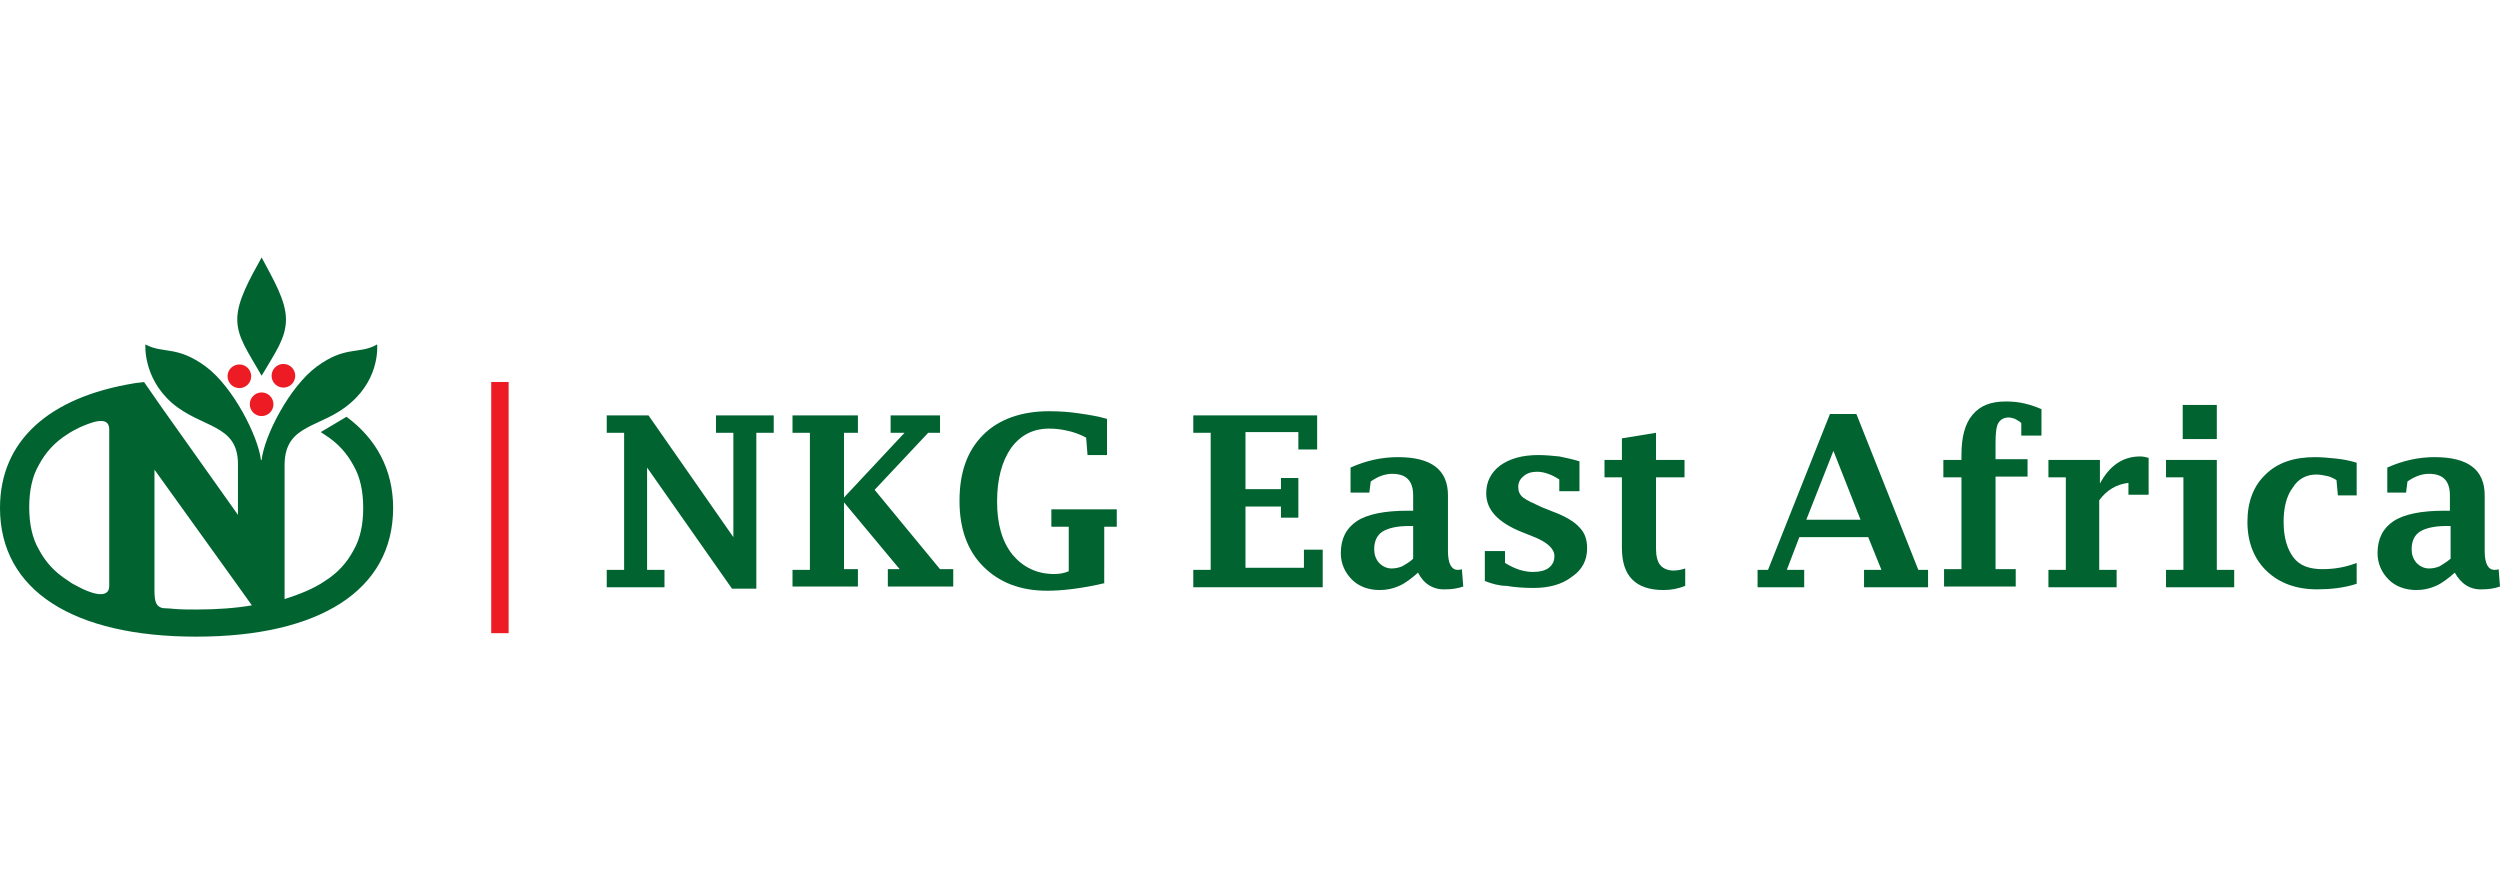 <?xml version="1.0" encoding="utf-8"?>
<!-- Generator: Adobe Illustrator 25.2.1, SVG Export Plug-In . SVG Version: 6.00 Build 0)  -->
<svg version="1.1" id="Layer_1" xmlns="http://www.w3.org/2000/svg" xmlns:xlink="http://www.w3.org/1999/xlink" x="0px" y="0px"
	 width="359.3px" height="128.5px" viewBox="0 0 359.3 128.5" style="enable-background:new 0 0 359.3 128.5;" xml:space="preserve"
	>
<style type="text/css">
	.st0{fill:#ED1C24;}
	.st1{fill:#006330;}
</style>
<rect x="70.6" y="54.9" class="st0" width="2.5" height="36.1"/>
<g>
	<path class="st1" d="M105.2,84.6L93,67.2v14.7h2.5v2.5h-8.3v-2.5h2.5V62.2h-2.5v-2.5h6l12.2,17.5V62.2h-2.5v-2.5h8.3v2.5h-2.5v22.4
		H105.2z"/>
	<path class="st1" d="M113.9,84.4v-2.5h2.5V62.2h-2.5v-2.5h9.4v2.5h-2l0,9.3l8.7-9.3H128v-2.5h7.1v2.5h-1.7l-7.7,8.2l9.4,11.4h1.9
		v2.5h-9.4v-2.5h1.7l-8-9.6v9.6h2v2.5H113.9z"/>
	<path class="st1" d="M158.8,83.8c-3.4,0.8-6.2,1.1-8.3,1.1c-3.9,0-6.9-1.2-9.2-3.5c-2.3-2.3-3.4-5.5-3.4-9.4c0-4.1,1.1-7.2,3.4-9.5
		c2.2-2.2,5.4-3.4,9.5-3.4c1.4,0,2.9,0.1,4.2,0.3c1.4,0.2,2.7,0.4,4.1,0.8v5.2h-2.8l-0.2-2.5c-0.9-0.5-1.8-0.8-2.7-1
		c-0.9-0.2-1.7-0.3-2.6-0.3c-2.3,0-4.1,0.9-5.5,2.8c-1.3,1.9-2,4.4-2,7.7c0,3.2,0.7,5.7,2.2,7.6c1.5,1.8,3.5,2.8,6,2.8
		c0.7,0,1.4-0.1,2.1-0.4v-6.4h-2.5v-2.5h9.4v2.5h-1.8V83.8z"/>
	<path class="st1" d="M190.1,84.4h-18.6v-2.5h2.5V62.2h-2.5v-2.5h17.8v4.9h-2.7v-2.5h-7.6v8.2h5.1v-1.6h2.5v5.7h-2.5v-1.6h-5.1v8.8
		h8.4V79h2.7V84.4z"/>
	<path class="st1" d="M203.8,82.3c-0.9,0.8-1.8,1.5-2.7,1.9c-0.9,0.4-1.8,0.6-2.8,0.6c-1.6,0-3-0.5-4-1.5s-1.6-2.3-1.6-3.8
		c0-2.1,0.8-3.6,2.3-4.6c1.5-1,4-1.5,7.3-1.5h0.8v-2.2c0-2.1-1-3.1-3-3.1c-1.1,0-2.1,0.4-3.1,1.1l-0.2,1.6h-2.7v-3.6
		c2.2-1,4.5-1.5,6.8-1.5c4.8,0,7.2,1.8,7.2,5.5v8c0,1.8,0.5,2.7,1.4,2.7c0.2,0,0.4,0,0.6-0.1l0.2,2.5c-0.9,0.3-1.7,0.4-2.5,0.4
		C206,84.8,204.6,83.9,203.8,82.3z M203.1,80.3v-4.7h-0.7c-1.6,0-2.9,0.3-3.7,0.8c-0.8,0.5-1.2,1.4-1.2,2.5c0,0.8,0.2,1.4,0.7,2
		c0.5,0.5,1.1,0.8,1.8,0.8c0.5,0,1-0.1,1.5-0.3C202,81.1,202.6,80.8,203.1,80.3z"/>
	<path class="st1" d="M213.4,83.5v-4.3h2.9v1.7c0.8,0.5,1.5,0.8,2.1,1c0.7,0.2,1.3,0.3,1.9,0.3c1,0,1.8-0.2,2.3-0.6
		c0.5-0.4,0.8-0.9,0.8-1.7c0-1-1-2-3.1-2.8l-1.5-0.6c-3.5-1.4-5.2-3.2-5.2-5.6c0-1.7,0.7-3,2-4c1.4-1,3.2-1.5,5.5-1.5
		c1,0,2,0.1,3,0.2c1,0.2,1.9,0.4,2.9,0.7v4.3h-2.9v-1.7c-0.5-0.3-1-0.6-1.6-0.8s-1-0.3-1.6-0.3c-0.8,0-1.4,0.2-1.9,0.6
		c-0.5,0.4-0.8,0.9-0.8,1.6c0,0.6,0.2,1.1,0.7,1.5c0.5,0.4,1.4,0.8,2.7,1.4l1.5,0.6c1.9,0.7,3.2,1.5,3.9,2.3c0.8,0.8,1.1,1.8,1.1,3
		c0,1.7-0.7,3.1-2.2,4.1c-1.4,1.1-3.3,1.6-5.5,1.6c-1.4,0-2.7-0.1-3.9-0.3C215.5,84.2,214.4,83.9,213.4,83.5z"/>
	<path class="st1" d="M242.2,84.2c-1,0.4-2,0.6-3.1,0.6c-2,0-3.5-0.5-4.5-1.5c-1-1-1.5-2.5-1.5-4.6V68.6h-2.5v-2.5h2.5v-3.1l4.9-0.8
		v3.9h4.1v2.5h-4.1v10.2c0,1.1,0.2,1.9,0.6,2.4c0.4,0.5,1.1,0.8,1.9,0.8c0.5,0,1.1-0.1,1.7-0.3V84.2z"/>
	<path class="st1" d="M258.6,77.2l-1.8,4.7h2.5v2.5h-6.7v-2.5h1.5l8.9-22.4h3.8l8.9,22.4h1.4v2.5h-9.2v-2.5h2.5l-1.9-4.7H258.6z
		 M259.6,74.7h7.8l-3.9-9.9L259.6,74.7z"/>
	<path class="st1" d="M281.9,68.6h-2.6v-2.5h2.6v-0.7c0-2.6,0.5-4.5,1.6-5.8c1.1-1.3,2.6-1.9,4.8-1.9c1,0,1.9,0.1,2.7,0.3
		c0.9,0.2,1.7,0.5,2.4,0.8v3.8h-2.9v-1.8c-0.3-0.3-0.6-0.4-0.9-0.6c-0.3-0.1-0.6-0.2-0.9-0.2c-0.7,0-1.2,0.3-1.5,0.8
		c-0.3,0.5-0.4,1.5-0.4,2.8v2.4h4.6v2.5h-4.6v13.3h2.9v2.5h-10.3v-2.5h2.5V68.6z"/>
	<path class="st1" d="M301.7,71.9v10h2.5v2.5h-9.8v-2.5h2.5V68.6h-2.5v-2.5h7.4v3.4c1.4-2.6,3.3-3.9,5.8-3.9c0.4,0,0.8,0.1,1.2,0.2
		v5.3h-2.9v-1.7C304.2,69.6,302.8,70.4,301.7,71.9z"/>
	<path class="st1" d="M318.6,66.1v15.8h2.5v2.5h-9.8v-2.5h2.5V68.6h-2.5v-2.5H318.6z M313.7,63.1v-4.9h4.9v4.9H313.7z"/>
	<path class="st1" d="M338.7,83.9c-1.8,0.6-3.8,0.8-5.7,0.8c-3,0-5.4-0.9-7.2-2.6S323,78,323,75c0-2.9,0.9-5.2,2.6-6.8
		c1.7-1.7,4.1-2.5,7.1-2.5c1,0,2,0.1,3,0.2c1,0.1,2,0.3,3,0.6v4.7h-2.7l-0.2-2.2c-0.5-0.3-0.9-0.5-1.4-0.6c-0.5-0.1-1-0.2-1.5-0.2
		c-1.4,0-2.6,0.6-3.4,1.9c-0.9,1.2-1.3,2.9-1.3,4.9c0,2.2,0.5,3.9,1.4,5.1s2.3,1.7,4.2,1.7c1.7,0,3.4-0.3,4.9-0.9V83.9z"/>
	<path class="st1" d="M352.8,82.3c-0.9,0.8-1.8,1.5-2.7,1.9c-0.9,0.4-1.8,0.6-2.8,0.6c-1.6,0-3-0.5-4-1.5s-1.6-2.3-1.6-3.8
		c0-2.1,0.8-3.6,2.3-4.6s4-1.5,7.3-1.5h0.8v-2.2c0-2.1-1-3.1-3-3.1c-1.1,0-2.1,0.4-3.1,1.1l-0.2,1.6h-2.7v-3.6
		c2.2-1,4.5-1.5,6.8-1.5c4.8,0,7.2,1.8,7.2,5.5v8c0,1.8,0.5,2.7,1.4,2.7c0.2,0,0.4,0,0.6-0.1l0.2,2.5c-0.9,0.3-1.7,0.4-2.5,0.4
		C355,84.8,353.7,83.9,352.8,82.3z M352.2,80.3v-4.7h-0.7c-1.6,0-2.9,0.3-3.7,0.8c-0.8,0.5-1.2,1.4-1.2,2.5c0,0.8,0.2,1.4,0.7,2
		c0.5,0.5,1.1,0.8,1.8,0.8c0.5,0,1-0.1,1.5-0.3C351.1,81.1,351.6,80.8,352.2,80.3z"/>
</g>
<g>
	<ellipse transform="matrix(4.273366e-03 -1 1 4.273366e-03 -19.743 88.248)" class="st0" cx="34.4" cy="54" rx="1.7" ry="1.7"/>
	<ellipse transform="matrix(4.854172e-03 -1 1 4.854172e-03 -13.465 94.544)" class="st0" cx="40.8" cy="54" rx="1.7" ry="1.7"/>
	<circle class="st0" cx="37.6" cy="58.1" r="1.7"/>
	<path class="st1" d="M37.6,37C37.6,37,37.6,37,37.6,37C37.6,37,37.6,37,37.6,37c-1.7,3.1-3.5,6.2-3.5,8.9c0,2.6,1.5,4.6,3.5,8.1
		c0,0,0,0,0,0c0,0,0,0,0,0c2-3.4,3.5-5.4,3.5-8.1C41.1,43.2,39.3,40.2,37.6,37z"/>
	<path class="st1" d="M49.8,59.9l-3.7,2.2c0.2,0.1,0.4,0.3,0.6,0.4c1.9,1.2,3.2,2.7,4.1,4.4c1,1.7,1.4,3.8,1.4,6.1
		c0,2.3-0.4,4.4-1.4,6.1c-0.9,1.7-2.2,3.2-4.1,4.4c-1.6,1.1-3.6,1.9-5.8,2.6v-2.7V66.8c0,0,0,0,0-0.1c0.1-5.9,5.3-5.1,9.5-8.8
		c4.3-3.7,3.8-8.4,3.8-8.4c-2.6,1.5-4.5,0.1-8.7,3.2c-3.9,2.9-7.5,9.9-7.9,13.4h-0.1c-0.4-3.4-4-10.5-7.9-13.4
		c-4.2-3.1-6.1-1.8-8.7-3.2c0,0-0.4,4.7,3.8,8.4c4.3,3.7,9.5,3,9.5,8.8v7.3L23.2,58.5l-2.5-3.6c-0.5,0.1-1,0.1-1.5,0.2
		C7.1,57.1,0,63.3,0,73c0,11.9,10.6,18.5,28.2,18.5S56.5,84.9,56.5,73C56.5,67.4,54,63,49.8,59.9z M15.7,84.2c0,2.2-3.2,0.8-4.3,0.2
		c-0.6-0.3-1.2-0.6-1.7-1c-1.9-1.2-3.2-2.7-4.1-4.4c-1-1.7-1.4-3.8-1.4-6.1c0-2.3,0.4-4.4,1.4-6.1c0.9-1.7,2.2-3.2,4.1-4.4
		c0.6-0.4,1.2-0.7,1.8-1c1.2-0.5,4.2-1.9,4.2,0.3V84.2z M28.2,87.6c-1.1,0-2.2,0-3.3-0.1c0,0-1-0.1-1.5-0.1
		c-0.9-0.2-1.2-0.8-1.2-2.5l0,0V67.5l12,16.7l2,2.8C33.9,87.4,31.2,87.6,28.2,87.6z"/>
</g>
</svg>

